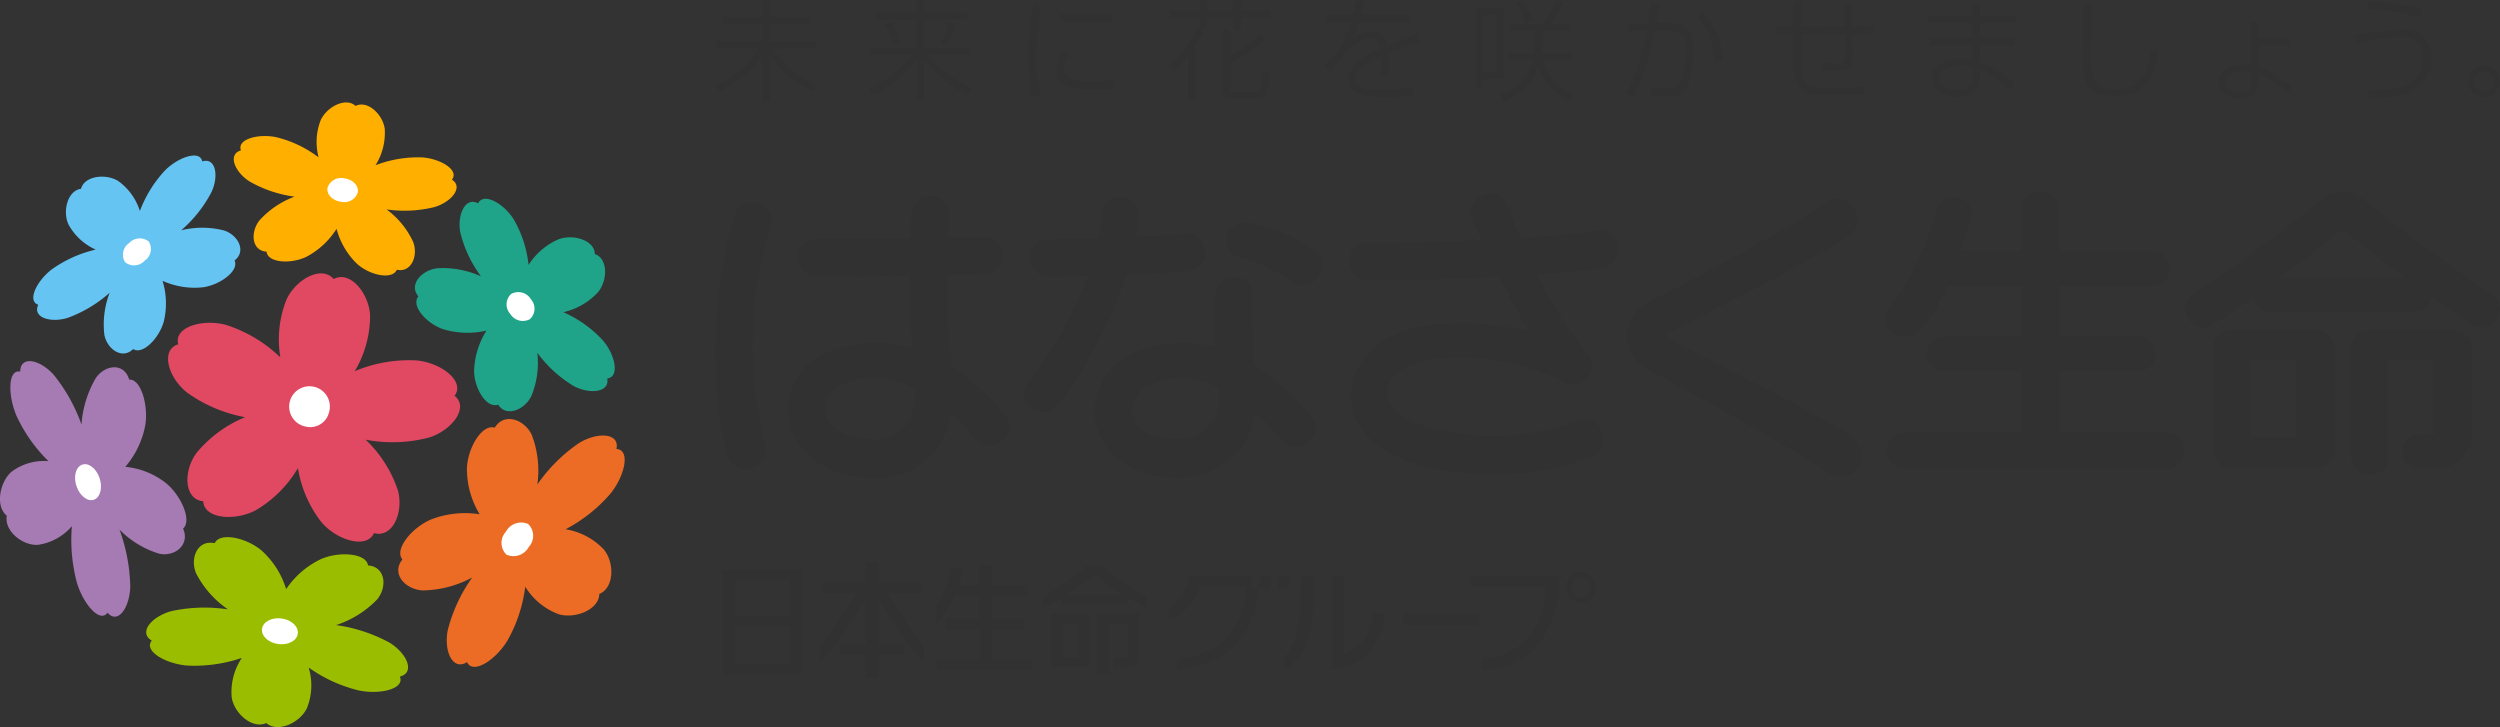 <svg xmlns="http://www.w3.org/2000/svg" xmlns:xlink="http://www.w3.org/1999/xlink" width="163.046" height="47.418" viewBox="0 0 163.046 47.418">
  <rect x="0" y="0" width="163.046" height="47.418" fill="#333333" stroke="none"/>
  <defs>
    <clipPath id="clip-path">
      <rect id="長方形_23175" data-name="長方形 23175" width="163.046" height="47.418" fill="none"/>
    </clipPath>
  </defs>
  <g id="グループ_7393" data-name="グループ 7393" transform="translate(0 0)">
    <path id="パス_5591" data-name="パス 5591" d="M70.728,51.7H65.553v6.8h5.175Zm-.8,6.121h-3.57v-2.47h3.57Zm0-3.151h-3.57V52.381h3.57Z" transform="translate(-18.421 -14.528)" fill="#313131"/>
    <g id="グループ_7392" data-name="グループ 7392" transform="translate(0 0)">
      <g id="グループ_7391" data-name="グループ 7391" clip-path="url(#clip-path)">
        <path id="パス_5592" data-name="パス 5592" d="M78.826,53.016H81v-.7H78.157V51.056h-.8v1.258H74.514v.7h2.167a18.686,18.686,0,0,1-2.368,3.5V57.62a21.227,21.227,0,0,0,3.043-4.236v3.007h-1.7v.7h1.7V58.5h.8V57.093h1.7v-.7h-1.7v-3a21.359,21.359,0,0,0,3.016,4.228V56.514a18.551,18.551,0,0,1-2.347-3.5" transform="translate(-20.883 -14.348)" fill="#313131"/>
        <path id="パス_5593" data-name="パス 5593" d="M88.524,57.41V55.479H90.7V54.81H88.524V53.259H90.87v-.672H88.524v-1.3h-.8v1.3H86.4c.148-.424.3-.984.322-1.094h-.769a8.8,8.8,0,0,1-1.034,2.444v1.211a9.681,9.681,0,0,0,1.2-1.889h1.607V54.81H85.532v.669h2.191V57.41H84.959v.669h6.169V57.41Z" transform="translate(-23.862 -14.412)" fill="#313131"/>
        <path id="パス_5594" data-name="パス 5594" d="M95.332,59.145h2.525V55.633H95.332Zm.72-2.864h1.076V58.5H96.052Z" transform="translate(-26.789 -15.634)" fill="#313131"/>
        <path id="パス_5595" data-name="パス 5595" d="M99.6,55.636h0v3.952h.73v-3.3h1.21v1.953c0,.235-.157.261-.447.261h-.477v.649h.791c.69,0,.853-.3.853-.927V55.636Z" transform="translate(-27.988 -15.635)" fill="#313131"/>
        <path id="パス_5596" data-name="パス 5596" d="M98.484,51.291h-.974a15.15,15.15,0,0,1-2.892,2.01v.749c.118-.047.707-.349,1.232-.656v.46h4.308v-.432c.526.3,1.11.6,1.225.646v-.746a14.2,14.2,0,0,1-2.9-2.03m-2.336,1.925c.026-.018.053-.032.077-.049.461-.292,1.153-.776,1.781-1.275a21.6,21.6,0,0,0,1.751,1.288.617.617,0,0,1,.053.035Z" transform="translate(-26.588 -14.414)" fill="#313131"/>
        <rect id="長方形_23171" data-name="長方形 23171" width="4.951" height="0.769" transform="translate(91.473 39.998)" fill="#313131"/>
        <path id="パス_5597" data-name="パス 5597" d="M120.765,52.2v6.17a3.813,3.813,0,0,0,2.206-.912,4.439,4.439,0,0,0,1.309-2.8h-.746a3.735,3.735,0,0,1-.484,1.462,2.6,2.6,0,0,1-1.4,1.158l-.088.027V52.2Z" transform="translate(-33.936 -14.67)" fill="#313131"/>
        <path id="パス_5598" data-name="パス 5598" d="M116.477,57.49v.871a3.188,3.188,0,0,0,1.421-1.654,8.127,8.127,0,0,0,.475-2.906c.022-.632.022-1.317.019-1.593h-.823c0,.263,0,1.1-.024,1.6,0,.091-.009.186-.014.283a7.264,7.264,0,0,1-.388,2.378,2.779,2.779,0,0,1-.665,1.022" transform="translate(-32.731 -14.671)" fill="#313131"/>
        <path id="パス_5599" data-name="パス 5599" d="M134.16,57.672v.7a5.447,5.447,0,0,0,3.56-1.526,6.831,6.831,0,0,0,1.456-4.636h-5.77v.736c4.855,0,4.855,0,4.876.032L138.3,53v.024c-.167,2.785-1.519,4.307-4.136,4.651" transform="translate(-37.488 -14.671)" fill="#313131"/>
        <path id="パス_5600" data-name="パス 5600" d="M143,53.537a.627.627,0,1,0-.627-.626.625.625,0,0,0,.627.626m-.994-.626a1,1,0,1,1,.994.994.995.995,0,0,1-.994-.994" transform="translate(-39.905 -14.589)" fill="#313131"/>
        <path id="パス_5601" data-name="パス 5601" d="M106.552,57.7v.671a6.809,6.809,0,0,0,2.005-.471,4.987,4.987,0,0,0,2.54-2.161,6.82,6.82,0,0,0,.766-2.67h-.46v-.867H107.3a2.712,2.712,0,0,1-1.3,2.138v.766a3.118,3.118,0,0,0,1.991-2.13l.014-.053h3.054l0,.075c-.147,2.7-1.66,4.286-4.5,4.7" transform="translate(-29.787 -14.67)" fill="#313131"/>
        <rect id="長方形_23172" data-name="長方形 23172" width="0.711" height="0.858" transform="translate(83.358 37.535)" fill="#313131"/>
        <rect id="長方形_23173" data-name="長方形 23173" width="0.717" height="0.858" transform="translate(82.163 37.535)" fill="#313131"/>
        <path id="パス_5602" data-name="パス 5602" d="M68.653,3.169h2.764a.048.048,0,0,0,.047-.048V2.756a.047.047,0,0,0-.047-.047H68.461V1.57h2.506a.048.048,0,0,0,.047-.049V1.158a.049.049,0,0,0-.047-.049H68.461V.076a.048.048,0,0,0-.047-.047h-.407a.048.048,0,0,0-.047.047V1.109H65.421a.049.049,0,0,0-.049.049v.363a.049.049,0,0,0,.049.049H67.96V2.709H64.979a.049.049,0,0,0-.049.047v.365a.049.049,0,0,0,.049.048h2.775a6.086,6.086,0,0,1-2.834,2.376.043.043,0,0,0-.029.03.048.048,0,0,0,.006.042l.253.344a.047.047,0,0,0,.058.016A6.851,6.851,0,0,0,67.96,3.623v2.9a.047.047,0,0,0,.047.047h.407a.047.047,0,0,0,.047-.047V3.658A7.841,7.841,0,0,0,71.2,5.977a.05.05,0,0,0,.062-.016l.232-.331a.046.046,0,0,0,.006-.039.05.05,0,0,0-.025-.032,6.725,6.725,0,0,1-2.826-2.391" transform="translate(-18.234 -0.008)" fill="#313131"/>
        <path id="パス_5603" data-name="パス 5603" d="M85.9,2.021a.049.049,0,0,0-.058.034,5.086,5.086,0,0,1-.55,1.306.053.053,0,0,0,0,.041.043.043,0,0,0,.027.029l.343.147a.051.051,0,0,0,.019,0,.045.045,0,0,0,.04-.023,6.393,6.393,0,0,0,.608-1.364.046.046,0,0,0,0-.037.051.051,0,0,0-.029-.023Z" transform="translate(-23.965 -0.568)" fill="#313131"/>
        <path id="パス_5604" data-name="パス 5604" d="M80.872,3.562l.013,0a.07.07,0,0,0,.025,0l.365-.148a.049.049,0,0,0,.029-.058,8.213,8.213,0,0,0-.544-1.339.044.044,0,0,0-.06-.024l-.372.145a.044.044,0,0,0-.027.028.045.045,0,0,0,0,.04,7.552,7.552,0,0,1,.544,1.325.052.052,0,0,0,.025.03" transform="translate(-22.564 -0.56)" fill="#313131"/>
        <path id="パス_5605" data-name="パス 5605" d="M82.727,3.6h2.688a.048.048,0,0,0,.049-.047V3.2a.048.048,0,0,0-.049-.048H82.441V1.3h2.714A.047.047,0,0,0,85.2,1.25V.884a.048.048,0,0,0-.047-.048H82.441V.107a.048.048,0,0,0-.048-.048h-.4a.047.047,0,0,0-.049.048V.836H79.25A.048.048,0,0,0,79.2.884V1.25a.048.048,0,0,0,.048.047h2.693V3.151H78.977a.047.047,0,0,0-.047.048v.357a.047.047,0,0,0,.047.047h2.667a7.72,7.72,0,0,1-2.772,2.183.044.044,0,0,0-.025.031.047.047,0,0,0,.007.04l.252.344a.049.049,0,0,0,.061.014,8.057,8.057,0,0,0,2.776-2.3v2.6a.047.047,0,0,0,.049.048h.4a.048.048,0,0,0,.048-.048V3.931a8.049,8.049,0,0,0,2.826,2.29.046.046,0,0,0,.063-.015l.245-.378a.046.046,0,0,0,.006-.04.047.047,0,0,0-.028-.03A6.843,6.843,0,0,1,82.727,3.6" transform="translate(-22.156 -0.017)" fill="#313131"/>
        <path id="パス_5606" data-name="パス 5606" d="M99.585,6.5c-.474.055-1.475.078-1.607.078-.843,0-1.623-.1-1.623-.787a1.807,1.807,0,0,1,.357-1.025.045.045,0,0,0,.006-.042.045.045,0,0,0-.029-.031l-.393-.132a.049.049,0,0,0-.058.022,2.424,2.424,0,0,0-.378,1.209c0,1.319,1.606,1.319,2.468,1.319.476,0,.8-.025,1.15-.049l.117-.007A.049.049,0,0,0,99.637,7V6.546a.049.049,0,0,0-.014-.035.057.057,0,0,0-.038-.013" transform="translate(-26.937 -1.281)" fill="#313131"/>
        <path id="パス_5607" data-name="パス 5607" d="M94.152.461a.051.051,0,0,0-.035-.019L93.661.4h0a.046.046,0,0,0-.047.037A14.773,14.773,0,0,0,93.294,3.8a13.371,13.371,0,0,0,.2,2.552.047.047,0,0,0,.047.04h0l.464-.042a.045.045,0,0,0,.034-.019.051.051,0,0,0,.009-.039l-.005-.022a9.857,9.857,0,0,1-.226-2.529A12.87,12.87,0,0,1,94.16.5a.045.045,0,0,0-.007-.04" transform="translate(-26.217 -0.113)" fill="#313131"/>
        <path id="長方形_23174" data-name="長方形 23174" d="M.066,0H3.324a.068.068,0,0,1,.068.068v.37A.066.066,0,0,1,3.326.5H.067A.067.067,0,0,1,0,.437V.066A.066.066,0,0,1,.066,0Z" transform="translate(69.147 0.91)" fill="#313131"/>
        <path id="パス_5608" data-name="パス 5608" d="M113.556,5.434a.052.052,0,0,0-.04.007.051.051,0,0,0-.02.036l0,.058c-.094,1.094-.111,1.195-.382,1.195H111.5c-.095,0-.114-.005-.114-.162V4.822a7.794,7.794,0,0,0,2.245-1.433.045.045,0,0,0,0-.068l-.279-.294a.057.057,0,0,0-.034-.015h0a.05.05,0,0,0-.035.014,5.9,5.9,0,0,1-1.9,1.279V2.681a.047.047,0,0,0-.046-.047h-.385a.049.049,0,0,0-.049.047V6.622c0,.419.16.561.63.561h1.641c.575,0,.739-.329.8-1.6a.049.049,0,0,0-.036-.049Z" transform="translate(-31.167 -0.74)" fill="#313131"/>
        <path id="パス_5609" data-name="パス 5609" d="M110.752.739V.087A.049.049,0,0,0,110.7.038h-.386a.048.048,0,0,0-.047.049V.739h-1.756V.087a.049.049,0,0,0-.047-.049h-.387a.048.048,0,0,0-.047.049V.739h-1.86a.048.048,0,0,0-.047.047v.358a.047.047,0,0,0,.047.047h1.86v.621l-.077-.043a.046.046,0,0,0-.038,0,.048.048,0,0,0-.029.027,6.373,6.373,0,0,1-1.782,2.423.049.049,0,0,0-.011.064l.233.336a.045.045,0,0,0,.032.02.046.046,0,0,0,.038-.012,6.471,6.471,0,0,0,.889-.931V6.51a.048.048,0,0,0,.047.048h.393a.048.048,0,0,0,.048-.048V3a9.946,9.946,0,0,0,.534-.981.048.048,0,0,0-.019-.063l-.078-.043h.252a.049.049,0,0,0,.047-.049V1.192h1.756v.674a.048.048,0,0,0,.047.049h.386a.049.049,0,0,0,.048-.049V1.192H112.6a.048.048,0,0,0,.049-.047V.786A.048.048,0,0,0,112.6.739Z" transform="translate(-29.812 -0.011)" fill="#313131"/>
        <path id="パス_5610" data-name="パス 5610" d="M126.116,2.279a.047.047,0,0,0-.038,0c-.478.187-.686.269-1.112.438l-.733.29a.955.955,0,0,0-1.055-.914,2.068,2.068,0,0,0-1.183.39,5.836,5.836,0,0,0,.432-1.024h3.263a.047.047,0,0,0,.047-.047V1.02a.049.049,0,0,0-.047-.049h-3.116c.1-.375.134-.564.173-.763l.009-.05a.048.048,0,0,0-.011-.039A.038.038,0,0,0,122.71.1l-.47-.014a.046.046,0,0,0-.05.043,4.69,4.69,0,0,1-.158.84h-1.681a.049.049,0,0,0-.047.049v.392a.047.047,0,0,0,.047.047h1.532a6.072,6.072,0,0,1-1.712,2.821.048.048,0,0,0,0,.067l.3.343a.049.049,0,0,0,.035.017h0a.047.047,0,0,0,.035-.015c.138-.142.557-.679.866-1.071.142-.182.257-.327.285-.361a2.3,2.3,0,0,1,1.422-.726c.513,0,.59.348.648.674-1.4.619-2.076,1.277-2.076,2.012,0,1.127,1.6,1.127,2.371,1.127a17.863,17.863,0,0,0,1.813-.083.046.046,0,0,0,.043-.051l-.035-.421a.055.055,0,0,0-.016-.034.056.056,0,0,0-.037-.011h-.017a16.02,16.02,0,0,1-1.934.111c-.715,0-1.693,0-1.693-.667,0-.484.55-.983,1.634-1.485.009.206.009.4.009.5a5.777,5.777,0,0,1-.035.711.05.05,0,0,0,.012.037.052.052,0,0,0,.035.016h.421a.047.047,0,0,0,.047-.04,2.644,2.644,0,0,0,.037-.484c0-.245-.012-.643-.038-.957.587-.24,1.237-.453,1.964-.688a.048.048,0,0,0,.027-.023.049.049,0,0,0,0-.037l-.155-.436a.049.049,0,0,0-.025-.028" transform="translate(-33.765 -0.025)" fill="#313131"/>
        <path id="パス_5611" data-name="パス 5611" d="M138.911,3.87h1.8a.048.048,0,0,0,.047-.048V3.478a.048.048,0,0,0-.047-.049h-1.925a5.052,5.052,0,0,0,.023-.584V2.017h1.746a.049.049,0,0,0,.05-.05V1.612a.049.049,0,0,0-.05-.048H139.43a11.2,11.2,0,0,0,.742-1.355.053.053,0,0,0,0-.038.043.043,0,0,0-.028-.027L139.773,0a.049.049,0,0,0-.063.029,8.8,8.8,0,0,1-.781,1.532H136.7a.048.048,0,0,0-.047.048v.356a.048.048,0,0,0,.047.05h1.636V3.05a2.988,2.988,0,0,1-.015.38h-1.732a.049.049,0,0,0-.049.049v.343a.049.049,0,0,0,.049.048h1.657a3.1,3.1,0,0,1-.463,1.04,3.436,3.436,0,0,1-1.626,1.245.047.047,0,0,0-.027.03.043.043,0,0,0,.005.04l.216.336a.049.049,0,0,0,.059.02,3.838,3.838,0,0,0,2.175-2.225,3.96,3.96,0,0,0,1.948,2.235.039.039,0,0,0,.024.006.051.051,0,0,0,.04-.021l.23-.337a.043.043,0,0,0,.009-.037.056.056,0,0,0-.024-.03,3.46,3.46,0,0,1-1.907-2.3" transform="translate(-38.254 0)" fill="#313131"/>
        <path id="パス_5612" data-name="パス 5612" d="M138.141,1.5a.047.047,0,0,0,.026.027.048.048,0,0,0,.019,0,.055.055,0,0,0,.019,0l.35-.155a.045.045,0,0,0,.025-.06,5.751,5.751,0,0,0-.636-1.23.049.049,0,0,0-.061-.016l-.322.161a.05.05,0,0,0-.026.029.052.052,0,0,0,.006.04,6.218,6.218,0,0,1,.6,1.2" transform="translate(-38.648 -0.017)" fill="#313131"/>
        <path id="パス_5613" data-name="パス 5613" d="M135.68,5.319V.788a.048.048,0,0,0-.048-.047h-1.746a.048.048,0,0,0-.048.047V5.881a.047.047,0,0,0,.048.047h.385a.048.048,0,0,0,.048-.047V5.367h1.312a.048.048,0,0,0,.048-.048m-.467-.4h-.893V1.187h.893Z" transform="translate(-37.61 -0.209)" fill="#313131"/>
        <path id="パス_5614" data-name="パス 5614" d="M154.337,1.227,154,1.436a.054.054,0,0,0-.024.035.049.049,0,0,0,.015.039,4.2,4.2,0,0,1,1.093,2.8.052.052,0,0,0,.019.034.043.043,0,0,0,.029.009h.009l.464-.085a.048.048,0,0,0,.039-.052,4.569,4.569,0,0,0-1.25-2.99.046.046,0,0,0-.058-.005" transform="translate(-43.269 -0.343)" fill="#313131"/>
        <path id="パス_5615" data-name="パス 5615" d="M150.32,1.6h-.828c.006-.035.015-.084.027-.145.045-.252.131-.724.194-1.126A.042.042,0,0,0,149.7.292a.046.046,0,0,0-.035-.017L149.2.254h0a.049.049,0,0,0-.048.042c-.068.557-.082.641-.186,1.288l0,.017H147.7a.047.047,0,0,0-.047.048v.4a.044.044,0,0,0,.014.034.048.048,0,0,0,.033.014h0l1.17-.013a17.269,17.269,0,0,1-1.27,4.041.051.051,0,0,0,0,.037.045.045,0,0,0,.027.027l.413.168a.036.036,0,0,0,.017,0,.048.048,0,0,0,.045-.029A20.268,20.268,0,0,0,149.4,2.081l.516-.005c.1,0,.191,0,.279,0,.883,0,1.215.114,1.215,1.336a5.686,5.686,0,0,1-.324,2.012.788.788,0,0,1-.806.422,5.145,5.145,0,0,1-1.041-.11l-.045-.008a.045.045,0,0,0-.039.009.051.051,0,0,0-.017.037v.441a.047.047,0,0,0,.043.048l.086.009c.242.027.745.082,1.117.082a1.146,1.146,0,0,0,1.2-.737,6.681,6.681,0,0,0,.354-2.242C151.939,1.6,151,1.6,150.32,1.6" transform="translate(-41.477 -0.072)" fill="#313131"/>
        <path id="パス_5616" data-name="パス 5616" d="M167.37,1.778l-1.3.008C166.064.63,166.064.5,166.064.263a.047.047,0,0,0-.048-.048h-.435a.043.043,0,0,0-.034.014.047.047,0,0,0-.014.035c.006.211.02,1.209.022,1.522l-2.8.013V.334a.048.048,0,0,0-.049-.049h-.421a.048.048,0,0,0-.048.049V1.8l-1.151.007a.048.048,0,0,0-.048.047v.393a.048.048,0,0,0,.048.048h1.151V4.358c0,1.9,1.114,1.9,2.406,1.9.959,0,1.059,0,2.091-.05a.048.048,0,0,0,.047-.049l-.014-.406a.05.05,0,0,0-.016-.034.043.043,0,0,0-.036-.013c-.54.042-1,.07-2.058.07-1.187,0-1.9,0-1.9-1.256V2.288l2.807-.014c0,.195,0,.4,0,.6,0,.216,0,.431,0,.633,0,.682-.123.682-.528.682a3.706,3.706,0,0,1-.869-.1.039.039,0,0,0-.037.009.047.047,0,0,0-.019.033l-.035.393a.048.048,0,0,0,.04.051l.024.005a4.187,4.187,0,0,0,.917.093c.948,0,1.024-.47,1.024-1.084,0-.1,0-.372-.007-.653,0-.26-.007-.526-.008-.661l1.3-.006a.048.048,0,0,0,.047-.047V1.826a.047.047,0,0,0-.014-.033.053.053,0,0,0-.034-.014" transform="translate(-45.253 -0.061)" fill="#313131"/>
        <path id="パス_5617" data-name="パス 5617" d="M178.294,1.127V.339a.048.048,0,0,0-.048-.047h-.408a.047.047,0,0,0-.047.047v.789h-2.807a.048.048,0,0,0-.047.047v.365a.047.047,0,0,0,.047.047h2.807v.986h-2.716a.047.047,0,0,0-.047.047v.363a.048.048,0,0,0,.047.048h2.716v.945a3.814,3.814,0,0,0-.779-.079c-1.094,0-1.858.538-1.858,1.309,0,.283.121,1.205,1.668,1.205.976,0,1.473-.45,1.473-1.338V4.6a5.479,5.479,0,0,1,1.867,1.35.049.049,0,0,0,.034.014h0a.046.046,0,0,0,.036-.02l.28-.413a.049.049,0,0,0-.008-.065,6.811,6.811,0,0,0-2.212-1.35V3.031H180.5a.048.048,0,0,0,.047-.048V2.62a.047.047,0,0,0-.047-.047h-2.209V1.587h2.348a.047.047,0,0,0,.049-.047V1.175a.048.048,0,0,0-.049-.047Zm-.5,3.318v.593c0,.56-.169.906-1.011.906-.265,0-1.131-.053-1.131-.745,0-.622.753-.843,1.4-.843a2.736,2.736,0,0,1,.744.089" transform="translate(-49.159 -0.082)" fill="#313131"/>
        <path id="パス_5618" data-name="パス 5618" d="M193.405,3.415a.042.042,0,0,0-.039.006.052.052,0,0,0-.019.032,5.741,5.741,0,0,1-.376,1.37,1.953,1.953,0,0,1-2,1.072c-1.414,0-1.524-.854-1.524-2.062,0-.28.026-1.207.048-2.025.018-.61.033-1.187.036-1.419a.053.053,0,0,0-.014-.035.044.044,0,0,0-.034-.014h-.49a.047.047,0,0,0-.047.047c0,.138-.01.438-.016.8-.017.87-.042,2.186-.042,2.564,0,1.442.162,2.635,2.145,2.635,2.34,0,2.647-1.836,2.811-2.823a.047.047,0,0,0-.036-.055Z" transform="translate(-53.079 -0.096)" fill="#313131"/>
        <path id="パス_5619" data-name="パス 5619" d="M203.847,4.9V3.514h1.979a.048.048,0,0,0,.049-.049V3.1a.049.049,0,0,0-.049-.05h-1.979V2.057a.048.048,0,0,0-.047-.049h-.394a.048.048,0,0,0-.047.049V4.783a2.131,2.131,0,0,0-.393-.034c-1.012,0-1.745.5-1.745,1.192,0,.11.04,1.066,1.409,1.066.774,0,1.218-.38,1.218-1.044V5.382a5.241,5.241,0,0,1,1.819,1.225.051.051,0,0,0,.035.014.045.045,0,0,0,.039-.02l.232-.324a.048.048,0,0,0-.005-.061A5.8,5.8,0,0,0,203.847,4.9m-.9.3a1.739,1.739,0,0,1,.407.045v.7c0,.3-.1.611-.8.611-.593,0-.858-.3-.858-.6,0-.595.819-.751,1.251-.751" transform="translate(-56.545 -0.565)" fill="#313131"/>
        <path id="パス_5620" data-name="パス 5620" d="M216.792,2.673c-.277,0-1.24.1-2.011.179-.461.047-.857.089-1.036.1a.041.041,0,0,0-.032.016A.046.046,0,0,0,213.7,3l.034.477a.051.051,0,0,0,.019.035.041.041,0,0,0,.038.009,27.4,27.4,0,0,1,2.88-.364c.339,0,1.369,0,1.369,1.4,0,.979-.4,2.1-3.543,2.1a.047.047,0,0,0-.039.019.048.048,0,0,0-.008.041l.107.419a.046.046,0,0,0,.045.038h.114c2.613,0,3.883-.873,3.883-2.665a1.87,1.87,0,0,0-.572-1.48,1.638,1.638,0,0,0-1.237-.362" transform="translate(-60.052 -0.751)" fill="#313131"/>
        <path id="パス_5621" data-name="パス 5621" d="M214.8.655a10.891,10.891,0,0,1,3.312.536l.009,0a.048.048,0,0,0,.05-.032l.148-.421a.056.056,0,0,0,0-.037.058.058,0,0,0-.029-.025A11.1,11.1,0,0,0,214.85.166a.048.048,0,0,0-.048.042l-.05.393a.049.049,0,0,0,.047.054" transform="translate(-60.347 -0.047)" fill="#313131"/>
        <path id="パス_5622" data-name="パス 5622" d="M224.921,5.931a1.04,1.04,0,1,0,1.037,1.037,1.042,1.042,0,0,0-1.037-1.037m0,1.677a.636.636,0,1,1,.633-.64.639.639,0,0,1-.633.64" transform="translate(-62.912 -1.667)" fill="#313131"/>
        <path id="パス_5623" data-name="パス 5623" d="M1.315,33.444c-.8-.174-.816,1.537-.234,2.891A10.02,10.02,0,0,0,3.16,39.281a3.5,3.5,0,0,0-2.417.7c-.771.674-1.058,2.254-.3,2.859-.18.992,1.025,1.956,2.022,1.9a3.57,3.57,0,0,0,2.224-1.22,10.789,10.789,0,0,0,.322,3.674c.422,1.419,1.516,2.67,2,1.968.682.787,1.452-.329,1.485-1.715a11.565,11.565,0,0,0-.7-3.7,6.107,6.107,0,0,0,2.609,1.575c1.032.2,1.994-.607,1.535-1.644.6-.506-.131-2.161-1.107-2.96a5.075,5.075,0,0,0-2.66-1.068,5.82,5.82,0,0,0,1.3-2.7c.219-1.3-.283-3.047-1.048-2.987-.313-1.1-1.533-1.006-2.169-.114a6.96,6.96,0,0,0-.942,3.045A10.958,10.958,0,0,0,3.5,33.645c-.9-1-2.169-1.273-2.183-.2" transform="translate(0 -9.205)" fill="#a67ab2"/>
        <path id="パス_5624" data-name="パス 5624" d="M7.243,42.146c-.406.168-.553.812-.326,1.434s.741,1,1.149.831.554-.813.328-1.439-.743-1-1.15-.825" transform="translate(-1.914 -11.832)" fill="#fff"/>
        <path id="パス_5625" data-name="パス 5625" d="M33.935,32.777c.692-.926-.84-2.131-2.454-2.3a9.1,9.1,0,0,0-4.06.7,7.09,7.09,0,0,0,1-3.649c-.088-1.475-1.324-2.936-2.375-2.36-.781-.914-2.458,0-3.08,1.343a7.061,7.061,0,0,0-.4,3.762,9.122,9.122,0,0,0-3.53-2.111c-1.567-.425-3.435.151-3.125,1.261-1.168.357-.682,2.134.546,3.128a9.341,9.341,0,0,0,3.813,1.626A8.119,8.119,0,0,0,17.09,36.52c-.876,1.214-.793,3.028.449,3.14.051,1.137,2.036,1.316,3.419.59A7.78,7.78,0,0,0,23.715,37.5a7.733,7.733,0,0,0,1.559,3.558c1.028,1.171,2.941,1.725,3.4.678,1.2.344,1.943-1.317,1.567-2.763a8.036,8.036,0,0,0-2.112-3.33,9.337,9.337,0,0,0,4.149-.142c1.508-.487,2.611-1.965,1.654-2.719" transform="translate(-4.284 -6.969)" fill="#e14862"/>
        <path id="パス_5626" data-name="パス 5626" d="M28.826,36.832a1.327,1.327,0,1,0-1.52.935,1.263,1.263,0,0,0,1.52-.935" transform="translate(-7.365 -9.945)" fill="#fff"/>
        <path id="パス_5627" data-name="パス 5627" d="M13.628,55.472c-.554.659.876,1.513,2.316,1.627a9.6,9.6,0,0,0,3.555-.5,4,4,0,0,0-.66,2.583c.168,1.048,1.352,2.079,2.255,1.667.738.65,2.176,0,2.643-.956a4,4,0,0,0,.122-2.665,9.481,9.481,0,0,0,3.256,1.491c1.416.3,3.036-.112,2.688-.9,1.018-.257.477-1.511-.676-2.218a10.3,10.3,0,0,0-3.481-1.142,6.545,6.545,0,0,0,2.675-1.669c.7-.858.518-2.145-.592-2.221-.114-.807-1.888-.933-3.067-.414a5.668,5.668,0,0,0-2.272,1.957,5.582,5.582,0,0,0-1.606-2.519c-.982-.83-2.711-1.216-3.056-.473-1.087-.244-1.635.935-1.214,1.959a6.4,6.4,0,0,0,2.078,2.355,10.244,10.244,0,0,0-3.67.11c-1.3.348-2.194,1.395-1.295,1.927" transform="translate(-3.727 -13.692)" fill="#9bbd00"/>
        <path id="パス_5628" data-name="パス 5628" d="M23.767,56.762c-.066.461.4.909,1.04,1s1.223-.2,1.29-.664-.4-.909-1.04-1-1.222.2-1.291.664" transform="translate(-6.677 -15.76)" fill="#fff"/>
        <path id="パス_5629" data-name="パス 5629" d="M40.61,53.864c.375.82,1.857-.119,2.634-1.4a9.542,9.542,0,0,0,1.164-3.52A4.3,4.3,0,0,0,46.59,50.74c1.085.319,2.628-.3,2.648-1.324.968-.389,1.005-2.017.306-2.883A4.382,4.382,0,0,0,47.037,45.2a9.962,9.962,0,0,0,2.938-2.335c.942-1.174,1.3-2.856.38-2.9.227-1.056-1.236-1.127-2.447-.384a10.48,10.48,0,0,0-2.711,2.7,6.536,6.536,0,0,0-.363-3.235c-.5-1.045-1.826-1.463-2.417-.469-.828-.265-1.767,1.32-1.812,2.646a5.688,5.688,0,0,0,.831,3,6.132,6.132,0,0,0-3.168.337c-1.254.527-2.422,1.953-1.871,2.611-.736.9.142,1.943,1.321,2.019a7.079,7.079,0,0,0,3.23-.844,10.262,10.262,0,0,0-1.595,3.443c-.268,1.365.327,2.667,1.256,2.076" transform="translate(-10.152 -10.682)" fill="#ec6c26"/>
        <path id="パス_5630" data-name="パス 5630" d="M45.823,49.488a1.133,1.133,0,0,0,1.449-.505,1.063,1.063,0,0,0-.049-1.5,1.129,1.129,0,0,0-1.442.507,1.065,1.065,0,0,0,.042,1.5" transform="translate(-12.786 -13.312)" fill="#fff"/>
        <path id="パス_5631" data-name="パス 5631" d="M50.179,29.752c.815-.093.534-1.53-.285-2.484a7.7,7.7,0,0,0-2.578-1.839,4.416,4.416,0,0,0,2.266-1.309c.64-.794.643-2.2-.214-2.48,0-.881-1.364-1.322-2.335-.977a4.366,4.366,0,0,0-1.986,1.686,7.44,7.44,0,0,0-.965-2.972c-.669-1.061-1.973-1.777-2.324-1.045-.815-.454-1.375.711-1.165,1.878a7.933,7.933,0,0,0,1.352,2.881,6.009,6.009,0,0,0-2.862-.526c-1.055.138-1.858,1.1-1.219,1.831-.508.6.511,1.765,1.615,2.142a5.533,5.533,0,0,0,2.822.093,5.232,5.232,0,0,0-.805,2.645c.018,1.148.824,2.455,1.568,2.179.507.823,1.7.38,2.166-.556a5.716,5.716,0,0,0,.389-2.824,8.13,8.13,0,0,0,2.369,2.167c1.063.566,2.368.414,2.191-.49" transform="translate(-10.576 -5.068)" fill="#1fa48a"/>
        <path id="パス_5632" data-name="パス 5632" d="M47.47,28.256a.92.92,0,0,0,.068-1.3.959.959,0,0,0-1.281-.347.921.921,0,0,0-.069,1.3.966.966,0,0,0,1.283.348" transform="translate(-12.914 -7.441)" fill="#fff"/>
        <path id="パス_5633" data-name="パス 5633" d="M35.437,14.327c.487-.609-.721-1.363-1.947-1.45a7.78,7.78,0,0,0-3.037.51,3.975,3.975,0,0,0,.6-2.376c-.133-.951-1.127-1.879-1.9-1.49-.627-.582-1.856.037-2.271.915a3.924,3.924,0,0,0-.143,2.437,7.545,7.545,0,0,0-2.757-1.313c-1.2-.251-2.584.145-2.307.86-.872.249-.424,1.389.546,2.017a8.014,8.014,0,0,0,2.949,1A5.786,5.786,0,0,0,22.871,17c-.61.8-.474,1.971.474,2.024.081.738,1.59.823,2.6.336a5.194,5.194,0,0,0,1.967-1.826,4.91,4.91,0,0,0,1.331,2.281c.823.746,2.29,1.072,2.6.389.922.206,1.411-.881,1.065-1.811a5.485,5.485,0,0,0-1.735-2.123,8.144,8.144,0,0,0,3.131-.155c1.117-.337,1.892-1.309,1.132-1.784" transform="translate(-5.961 -2.612)" fill="#ffaf00"/>
        <path id="パス_5634" data-name="パス 5634" d="M31.679,17.075c.064-.423-.326-.827-.871-.9A.929.929,0,0,0,29.7,16.8c-.063.42.326.823.872.9a.925.925,0,0,0,1.111-.626" transform="translate(-8.343 -4.542)" fill="#fff"/>
        <path id="パス_5635" data-name="パス 5635" d="M14.038,14.491c-.141-.754-1.533-.3-2.422.582a8.022,8.022,0,0,0-1.644,2.653,3.806,3.806,0,0,0-1.423-1.962c-.821-.5-2.2-.322-2.416.516-.869.111-1.219,1.447-.821,2.317a3.768,3.768,0,0,0,1.778,1.646A8.092,8.092,0,0,0,4.23,21.531c-1,.76-1.623,2.075-.886,2.309-.392.825.787,1.205,1.919.856A8.571,8.571,0,0,0,8,23.059a5.745,5.745,0,0,0-.342,2.756c.2.971,1.2,1.6,1.872.914.626.4,1.7-.707,2-1.789a5.011,5.011,0,0,0-.08-2.66A5.077,5.077,0,0,0,14.1,22.7c1.126-.164,2.362-1.085,2.044-1.746.776-.584.267-1.639-.678-1.957a5.728,5.728,0,0,0-2.8-.012,8.457,8.457,0,0,0,1.98-2.5c.491-1.068.264-2.271-.61-1.993" transform="translate(-0.849 -3.965)" fill="#65c4f2"/>
        <path id="パス_5636" data-name="パス 5636" d="M12.83,21.827a.936.936,0,0,0-1.278.1.917.917,0,0,0-.265,1.248.932.932,0,0,0,1.278-.1.916.916,0,0,0,.265-1.247" transform="translate(-3.129 -6.075)" fill="#fff"/>
        <path id="パス_5637" data-name="パス 5637" d="M162.34,33.605c-2.173-1.551-10.187-5.461-12.088-6.451a.212.212,0,0,1,0-.377c1.905-.966,9.923-4.94,11.925-6.479a1.188,1.188,0,0,0,.166-1.717,1.213,1.213,0,0,0-1.705-.376c-1.708,1.311-8.917,5.152-11.548,6.521a2.571,2.571,0,0,0-1.557,2.222,2.629,2.629,0,0,0,1.531,2.278c.094.05,9.518,5.129,11.809,6.764a1.3,1.3,0,0,0,.825.163,1.4,1.4,0,0,0,.984-.613,1.487,1.487,0,0,0-.342-1.936" transform="translate(-41.458 -5.055)" fill="#313131"/>
        <path id="パス_5638" data-name="パス 5638" d="M67.718,18.434a1.19,1.19,0,0,0-1.551.7c-1.32,4.006-1.862,11.2-.436,15.83a1.158,1.158,0,0,0,1.172.787,1.245,1.245,0,0,0,.363-.054,1.194,1.194,0,0,0,.891-1.456A26.178,26.178,0,0,1,68.5,19.906a1.144,1.144,0,0,0-.782-1.472" transform="translate(-18.234 -5.161)" fill="#313131"/>
        <path id="パス_5639" data-name="パス 5639" d="M189.447,33.093h-7.091v-4.02h5.229a1.131,1.131,0,0,0,0-2.257h-5.229V23.527H188.5a1.155,1.155,0,0,0,0-2.3h-6.142V18.473a1.231,1.231,0,0,0-2.456,0V21.23h-3.974c.247-.727.465-1.429.655-2.05a1.083,1.083,0,0,0-.746-1.407,1.105,1.105,0,0,0-1.445.707c-.595,1.93-1.764,4.963-3.105,6.372a1.134,1.134,0,0,0,.087,1.634,1.523,1.523,0,0,0,.991.339,1.231,1.231,0,0,0,.879-.373,10.413,10.413,0,0,0,1.8-2.925H179.9v3.289h-5.148a1.131,1.131,0,0,0,0,2.257H179.9v4.02h-7.723a1.195,1.195,0,0,0,0,2.377h17.271a1.2,1.2,0,0,0,0-2.377" transform="translate(-48.046 -4.869)" fill="#313131"/>
        <path id="パス_5640" data-name="パス 5640" d="M207.459,29.93h-5.505a1.189,1.189,0,0,0-1.189,1.188v6.672a1.188,1.188,0,0,0,1.189,1.188h5.505a1.188,1.188,0,0,0,1.188-1.188V31.118a1.189,1.189,0,0,0-1.188-1.188m-1.268,6.989h-2.972V31.912h2.972Z" transform="translate(-56.417 -8.411)" fill="#313131"/>
        <path id="パス_5641" data-name="パス 5641" d="M219.955,29.931h-5.506a1.189,1.189,0,0,0-1.19,1.188v7.153a1.158,1.158,0,0,0,1.229,1.109,1.182,1.182,0,0,0,1.228-1.109V31.912h2.972v4.85h-.928a1.11,1.11,0,1,0,0,2.218h1.066a2.385,2.385,0,0,0,2.319-2.7v-5.16a1.188,1.188,0,0,0-1.188-1.188" transform="translate(-59.928 -8.411)" fill="#313131"/>
        <path id="パス_5642" data-name="パス 5642" d="M117.028,21.95a12.108,12.108,0,0,0-4.221-1.749,1.181,1.181,0,0,0-1.484.824,1.141,1.141,0,0,0,.824,1.444,10.6,10.6,0,0,1,3.428,1.58,1.222,1.222,0,0,0,.725.237,1.316,1.316,0,0,0,.983-.595,1.257,1.257,0,0,0-.255-1.742" transform="translate(-31.272 -5.665)" fill="#313131"/>
        <path id="パス_5643" data-name="パス 5643" d="M138.578,19.975c-1.148.184-2.971.348-5.011.48-.316-.743-.608-1.47-.874-2.161a1.192,1.192,0,0,0-1.588-.625,1.145,1.145,0,0,0-.7,1.509c.175.454.379.932.6,1.419-2.759.13-5.569.193-7.452.156h-.026a1.231,1.231,0,0,0-.024,2.455c.39.008.817.012,1.275.012,2.1,0,4.806-.082,7.38-.22.612,1.193,1.281,2.4,1.951,3.535-3.025-.679-6.774-.823-9.014.349a4.369,4.369,0,0,0-2.577,4.37c.145.988.966,3.383,5.487,4.267a19.519,19.519,0,0,0,3.75.361,16.866,16.866,0,0,0,6.558-1.2,1.2,1.2,0,0,0,.516-1.631,1.178,1.178,0,0,0-1.553-.675,15.964,15.964,0,0,1-8.8.658c-2.432-.476-3.5-1.454-3.606-2.211a1.926,1.926,0,0,1,1.317-1.951c2.316-1.078,6.878-.754,10.23,1.014A1.228,1.228,0,0,0,137.917,28a24.877,24.877,0,0,1-3.259-5.156c1.732-.126,3.263-.277,4.309-.444a1.176,1.176,0,0,0,.939-1.407,1.155,1.155,0,0,0-1.327-1.018" transform="translate(-34.388 -4.939)" fill="#313131"/>
        <path id="パス_5644" data-name="パス 5644" d="M103.584,22.716a1.228,1.228,0,0,0-.192-2.448c-.856.068-1.992.135-3.213.195.08-.446.149-.891.189-1.331a1.157,1.157,0,0,0-1.111-1.256A1.1,1.1,0,0,0,98,18.906a14.4,14.4,0,0,1-.255,1.657c-1.188.04-2.338.065-3.283.065a1.228,1.228,0,0,0,0,2.455c.754,0,1.636-.015,2.565-.042A26.453,26.453,0,0,1,93.1,30a1.134,1.134,0,0,0,.212,1.644,1.216,1.216,0,0,0,.755.26,1.152,1.152,0,0,0,.968-.393,29.2,29.2,0,0,0,4.519-8.564c1.526-.068,2.984-.152,4.031-.234" transform="translate(-26.089 -5.022)" fill="#313131"/>
        <path id="パス_5645" data-name="パス 5645" d="M82.077,28.87c-.131-1.982-.188-4.113-.189-5.917.967-.023,1.82-.047,2.463-.073a1.229,1.229,0,0,0-.1-2.455c-.615.026-1.418.05-2.331.071.021-.608.05-1.1.086-1.432a1.156,1.156,0,0,0-1.089-1.273,1.17,1.17,0,0,0-1.354,1.01c-.045.426-.08,1.028-.1,1.744-2.067.033-4.311.052-6.125.042H73.33a1.229,1.229,0,0,0-.006,2.457l1.03,0c1.567,0,3.374-.018,5.077-.045,0,1.473.042,3.115.12,4.689a8.51,8.51,0,0,0-5.421.234A4,4,0,0,0,71.514,32.3c.264,1.63,1.705,3.614,4.9,3.847.2.014.39.022.576.022A4.809,4.809,0,0,0,82.1,31.941a15.69,15.69,0,0,1,1.621,1.741,1.271,1.271,0,0,0,1.771.027,1.134,1.134,0,0,0,.146-1.651,15.744,15.744,0,0,0-3.565-3.189M79,32.943a2.955,2.955,0,0,1-2.409.672c-1.767-.129-2.486-.846-2.655-1.71a1.741,1.741,0,0,1,1.094-1.846,5.154,5.154,0,0,1,4.7.311A3.313,3.313,0,0,1,79,32.943" transform="translate(-20.081 -4.997)" fill="#313131"/>
        <path id="パス_5646" data-name="パス 5646" d="M109.679,30.875c-.089-1.254-.116-2.74-.084-4.574a1.162,1.162,0,0,0-1.208-1.169h-.02a1.162,1.162,0,0,0-1.228,1.128c-.022,1.3-.016,2.446.02,3.463a7.77,7.77,0,0,0-5.313.375,4.15,4.15,0,0,0-2.491,4.543c.4,2.015,2.308,3.416,4.86,3.57.142.008.28.012.418.012a5.161,5.161,0,0,0,3.834-1.519,5.061,5.061,0,0,0,1.292-2.743,16.636,16.636,0,0,1,1.753,1.866,1.27,1.27,0,0,0,1.77.027,1.135,1.135,0,0,0,.145-1.652,16.058,16.058,0,0,0-3.747-3.327m-3,4.061a2.915,2.915,0,0,1-2.32.743c-1.7-.1-2.471-.734-2.6-1.519a1.9,1.9,0,0,1,1.119-1.984,4.831,4.831,0,0,1,2.089-.461,4.491,4.491,0,0,1,2.382.673,3.055,3.055,0,0,1-.672,2.547" transform="translate(-27.898 -7.063)" fill="#313131"/>
        <path id="パス_5647" data-name="パス 5647" d="M218.2,24.045a101.385,101.385,0,0,1-8.349-6.15,2.2,2.2,0,0,0-2.729,0,101.519,101.519,0,0,1-8.349,6.15,1.167,1.167,0,0,0-.343,1.626,1.1,1.1,0,0,0,1.549.422c.787-.462,1.756-1.121,2.759-1.839a.986.986,0,0,0,.981.948h9.535a.986.986,0,0,0,.981-.948c1,.719,1.973,1.377,2.759,1.839a1.185,1.185,0,0,0,.6.165,1.112,1.112,0,0,0,.977-.585,1.174,1.174,0,0,0-.374-1.627m-13.736-1.061c1.569-1.179,3-2.317,3.709-2.882a.5.5,0,0,1,.629,0c.705.565,2.14,1.7,3.709,2.882Z" transform="translate(-55.71 -4.896)" fill="#313131"/>
      </g>
    </g>
  </g>
</svg>
